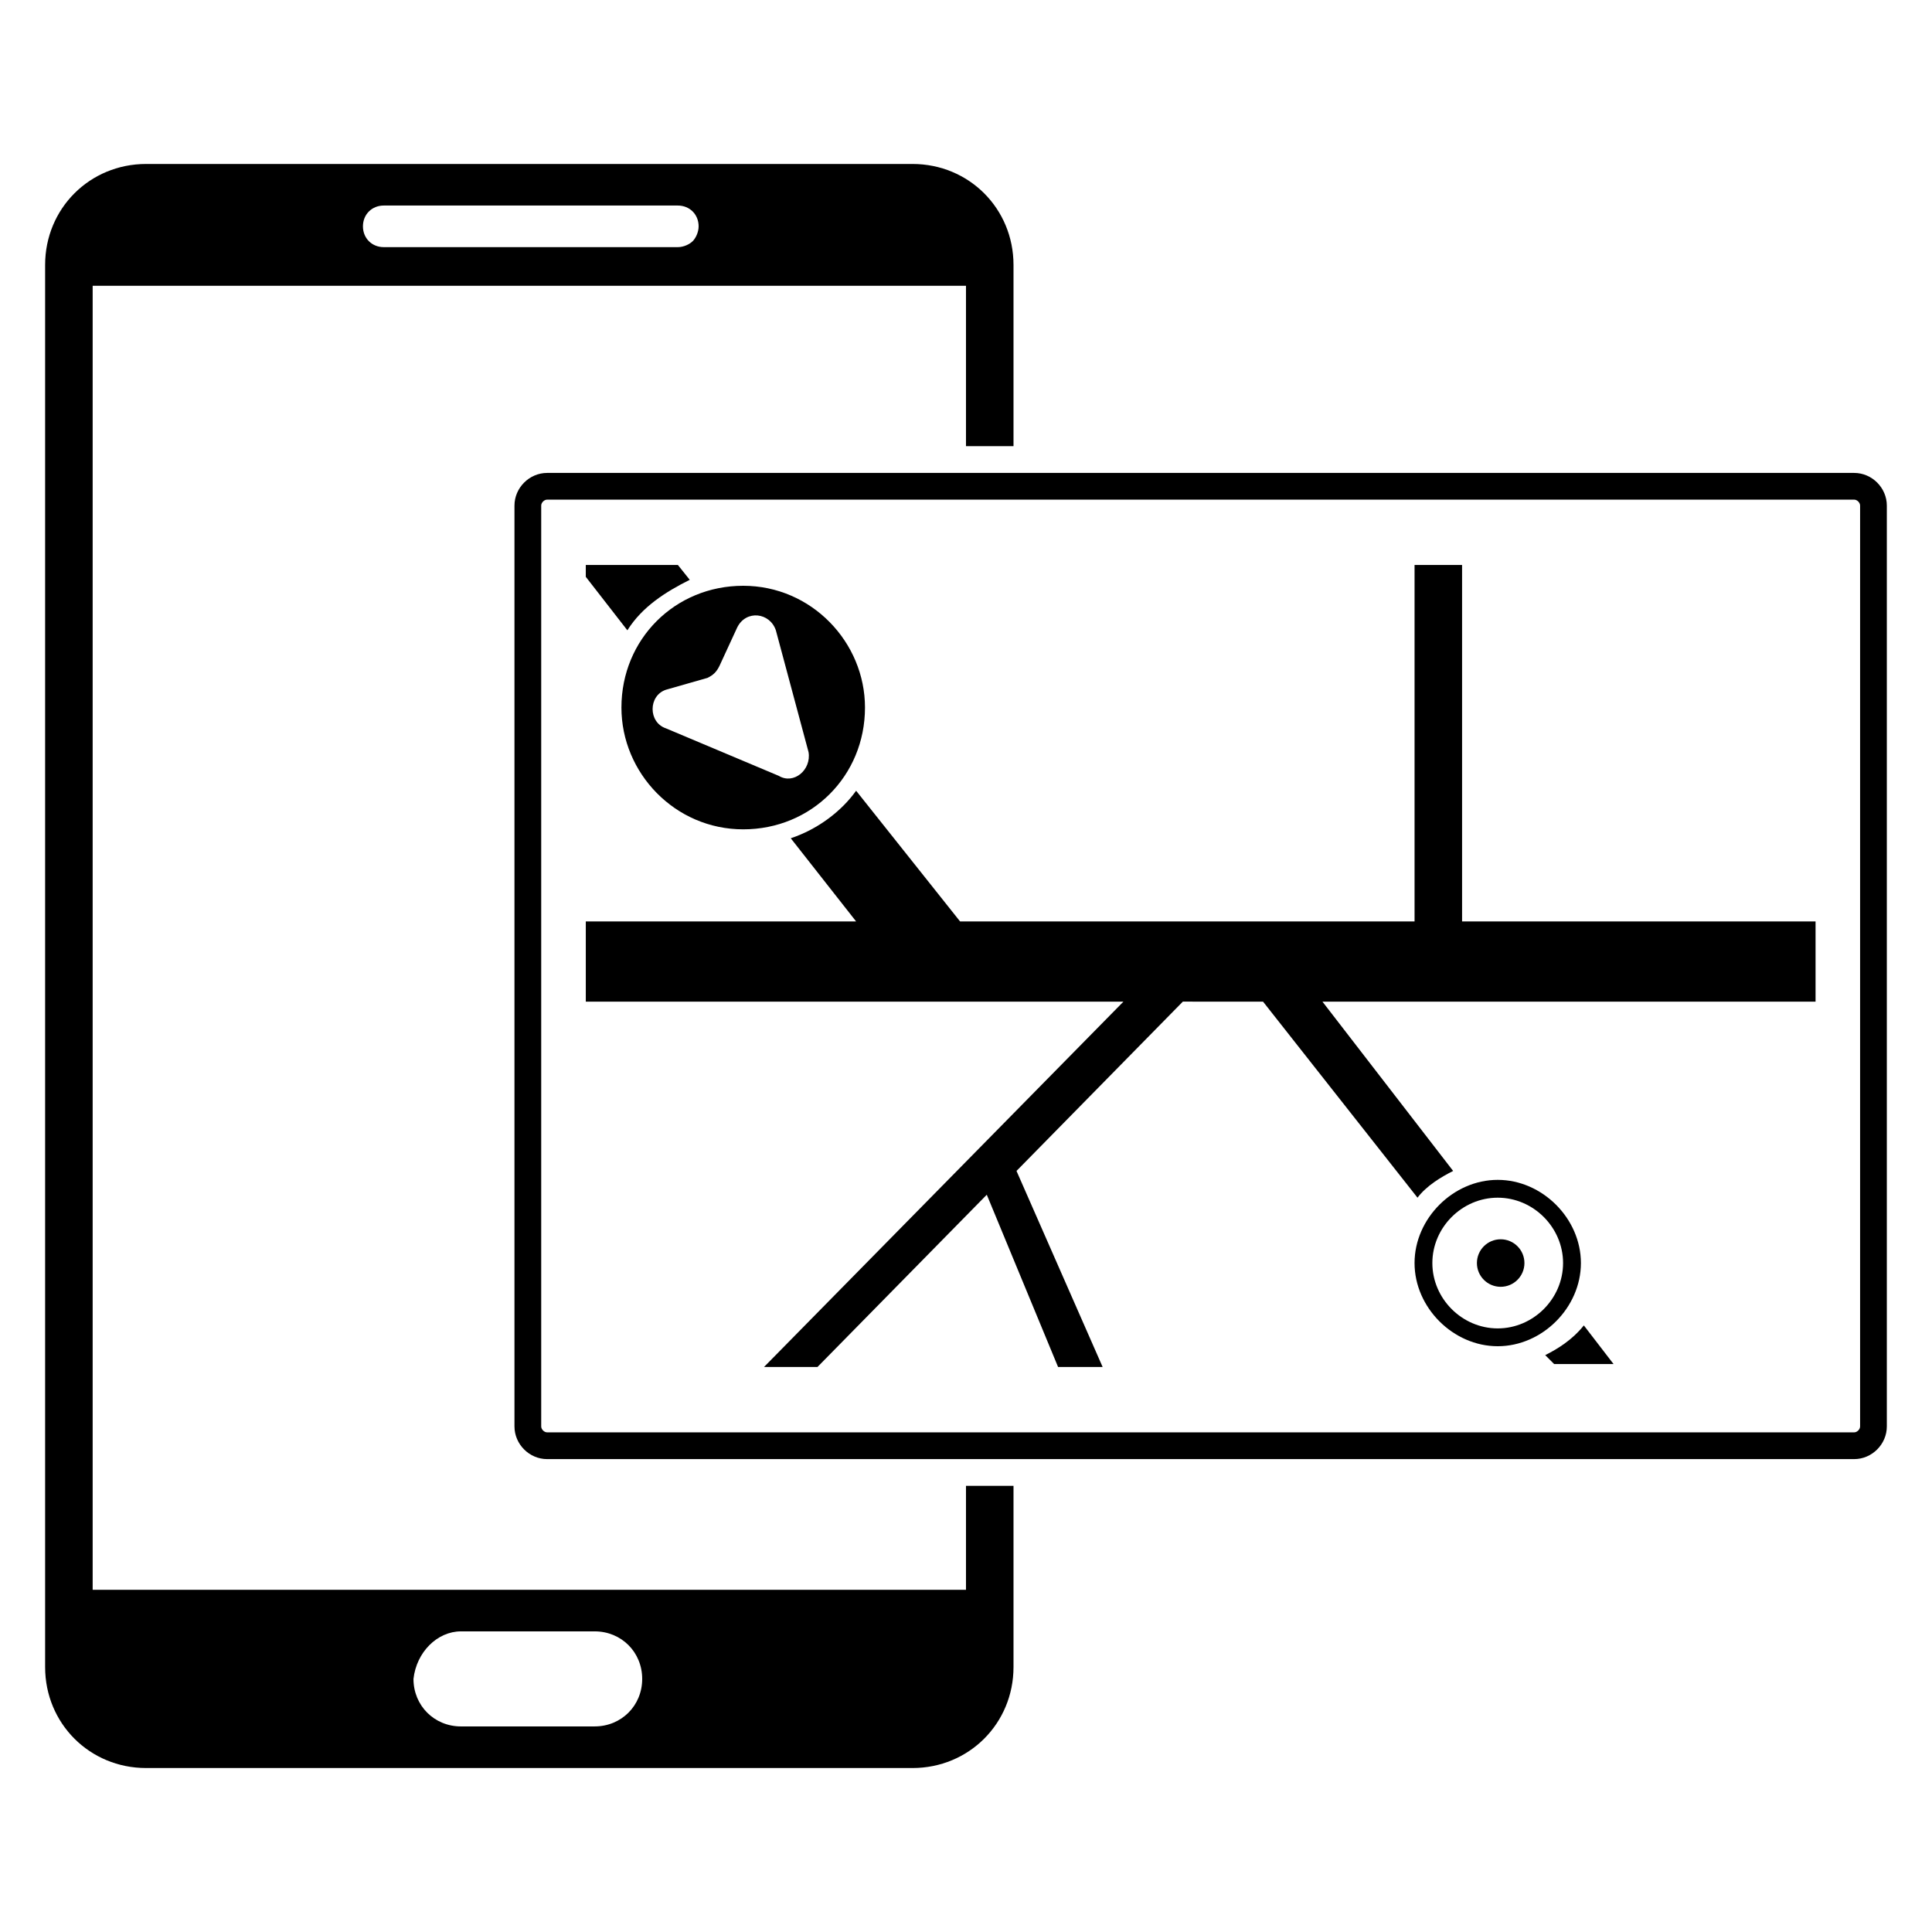 <?xml version="1.0" encoding="UTF-8"?>
<!-- Uploaded to: SVG Repo, www.svgrepo.com, Generator: SVG Repo Mixer Tools -->
<svg fill="#000000" width="800px" height="800px" version="1.1" viewBox="144 144 512 512" xmlns="http://www.w3.org/2000/svg">
 <g>
  <path d="m412.59 262.24v-48.02c0-14.957-11.809-26.766-26.766-26.766h-203.1c-14.957 0-26.766 11.809-26.766 26.766v371.56c0 14.957 11.809 26.766 26.766 26.766h203.1c14.957 0 26.766-11.809 26.766-26.766v-48.02h-12.594v27.551l-231.44 0.004v-345.58h231.44v42.508zm-146.42 314.09h35.426c7.086 0 12.594 5.512 12.594 12.594 0 7.086-5.512 12.594-12.594 12.594l-35.426 0.004c-7.086 0-12.594-5.512-12.594-12.594 0.785-7.086 6.293-12.598 12.594-12.598zm61.398-368.41c-0.789 0.789-2.363 1.574-3.938 1.574h-77.934c-3.148 0-5.512-2.363-5.512-5.512s2.363-5.512 5.512-5.512h77.934c3.148 0 5.512 2.363 5.512 5.512 0 1.574-0.785 3.148-1.574 3.938z"/>
  <path d="m553.5 503.12 2.363 2.363h15.742l-7.871-10.234c-3.152 3.938-7.086 6.297-10.234 7.871z"/>
  <path d="m310.26 311.04c3.938-6.297 10.234-10.234 16.531-13.383l-3.148-3.938h-24.402v3.148z"/>
  <path d="m398.43 388.19-27.551-34.637c-3.938 5.512-10.234 10.234-17.32 12.594l17.32 22.043h-71.637v21.254h142.48l-95.254 96.824h14.168l44.871-45.656 18.895 45.656h11.809l-22.828-51.957 44.082-44.871 21.254 0.004 40.934 51.957c2.363-3.148 6.297-5.512 9.445-7.086l-34.637-44.871h130.68v-21.254h-93.676v-94.465h-12.594v94.465z"/>
  <path d="m547.99 478.72c0 3.477-2.82 6.297-6.297 6.297-3.477 0-6.297-2.82-6.297-6.297s2.82-6.297 6.297-6.297c3.477 0 6.297 2.82 6.297 6.297"/>
  <path d="m518.87 478.72c0 11.809 10.234 22.043 22.043 22.043s22.043-10.234 22.043-22.043-10.234-22.043-22.043-22.043-22.043 10.234-22.043 22.043zm39.359 0c0 9.445-7.871 17.32-17.32 17.32-9.445 0-17.32-7.871-17.32-17.32 0-9.445 7.871-17.32 17.32-17.32s17.32 7.875 17.32 17.32z"/>
  <path d="m373.23 331.51c0-17.32-14.168-32.273-32.273-32.273-18.105 0-32.273 14.168-32.273 32.273 0 17.32 14.168 32.273 32.273 32.273 18.102 0.004 32.273-14.168 32.273-32.273zm-22.828 18.105-29.914-12.594c-4.723-1.574-4.723-8.66 0-10.234l11.02-3.148c1.574-0.789 2.363-1.574 3.148-3.148l4.723-10.234c2.363-4.723 8.66-3.938 10.234 0.789l8.66 32.273c0.785 4.723-3.938 8.66-7.871 6.297z"/>
  <path d="m635.37 530.68h-346.37c-4.723 0-8.66-3.938-8.66-8.66v-244.03c0-4.723 3.938-8.66 8.66-8.66h346.37c4.723 0 8.66 3.938 8.66 8.66v244.03c0 4.723-3.938 8.66-8.66 8.66zm-346.37-254.27c-0.789 0-1.574 0.789-1.574 1.574v244.03c0 0.789 0.789 1.574 1.574 1.574h346.37c0.789 0 1.574-0.789 1.574-1.574v-244.03c0-0.789-0.789-1.574-1.574-1.574z"/>
 </g>
</svg>